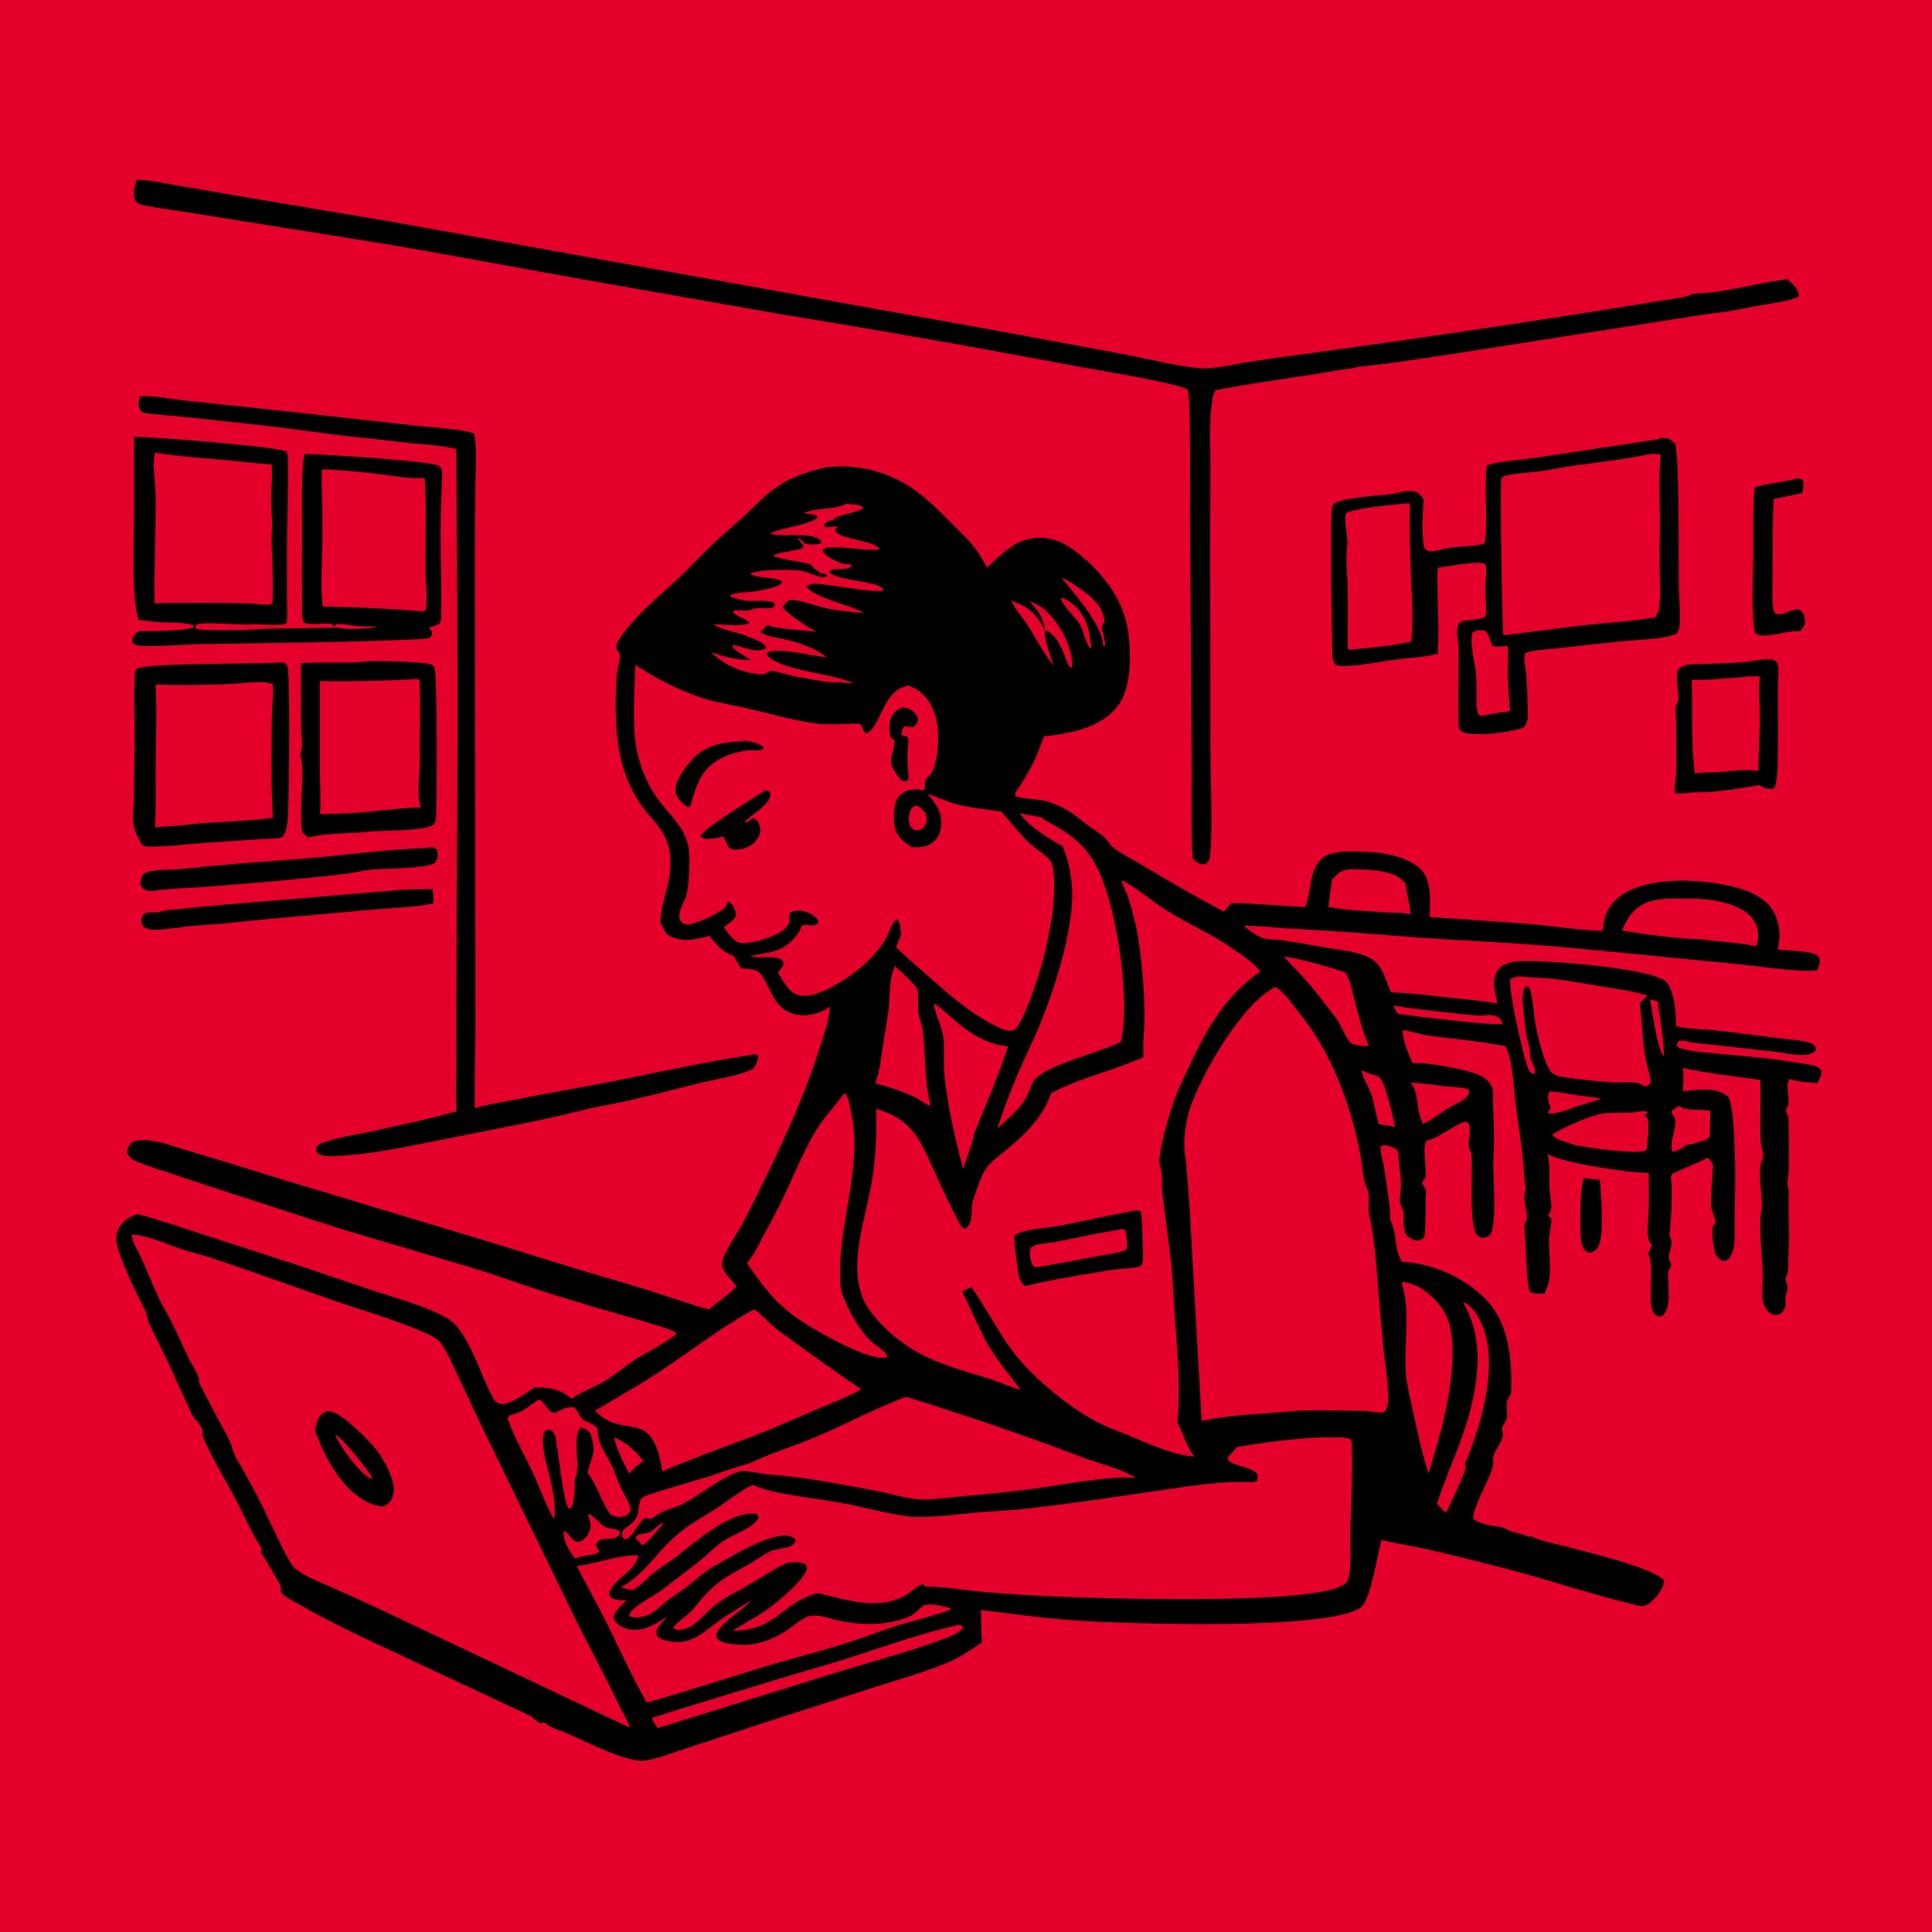 <?xml version="1.0" encoding="UTF-8"?>
<svg id="Layer_1" xmlns="http://www.w3.org/2000/svg" version="1.1" viewBox="0 0 1024 1024">
  <!-- Generator: Adobe Illustrator 29.0.0, SVG Export Plug-In . SVG Version: 2.1.0 Build 186)  -->
  <defs>
    <style>
      .st0 {
        fill: #e4002b;
      }
    </style>
  </defs>
  <path class="st0" d="M0,0h1024v1024H0V0Z"/>
  <path d="M839.8,624.3c2.8.6,5.2.9,8.1.9.7,7.3,1.3,15.1,1.1,22.4-.1,4.3,0,11.9-3.2,14.9-.8.5-1.6,1-2.4,1.4-1.4,0-1.9,0-3.1-1-1.6-1.4-2.2-4.7-2.4-6.7-.5-4.6-.7-28.7,1.9-32Z"/>
  <path d="M951.7,253.7c1.7,0,2.3-.3,3.7.7,1,1.9.3,4.7,0,6.8-5,1.3-10.2,2.2-15.3,3.2-.7,14.2-.5,28.6-.6,42.9,0,3.3-.7,15.6,1.4,17.8,3,1.5,6.1-.8,9.1-1.7,1.5-.5,3.2-.7,4.6.3,1.9,1.4,1.9,4.3,2.2,6.4-.7,1.6-1.3,3.1-2.6,4.4h-1.1c-6.2,0-12.2,2.4-18.6,2.3-1.8,0-3.1-.2-4.4-1.5-2-11.8-.9-29.2-.8-41.5.1-11.7-.4-23.7.7-35.3,2.7-1.7,16.6-3.2,21-4.5.2,0,.4-.1.6-.2Z"/>
  <path d="M210.8,471.7c6.1-.5,12.4-.3,18.5-.4.4,2.6.5,5,.4,7.6-10.4,2-21.3,2.3-31.8,3.2-26.5,2.4-53.1,4.6-79.5,7.4-8.1.9-16.3.8-24.3,2.3-4.6.2-12.7,2-16.7.2-1.2-.5-2-1.4-2.4-2.6-.3-1,0-3.1.5-4,2-3,5.7-1.2,8.6-2,4.7-1.4,10-1.5,14.9-2,12.3-1.3,24.5-2.3,36.8-3.3l75-6.3Z"/>
  <path d="M226.9,449.2c1.9-.1,3.1-.3,4.6,1,.7,2,.7,4.6-.4,6.5-2.4,3.9-28.5,3.6-33.9,4.2-4.6.5-9.1,1.6-13.6,2.2-15.1,1.8-30.4,3.3-45.6,4.6-10.8.9-21.7,1.8-32.5,2.6-8.2.5-16.5.7-24.6,1.9-1.4,0-3,0-4.2-.7-1.1-.6-1.9-1.3-2.2-2.6-.3-1.6.3-4.1,1.4-5.3,1.2-1.3,3.3-1.8,4.9-2,5.1-.8,10.7-.5,15.8-1.1,21.3-2.2,42.6-3.8,63.9-5.4,22.2-1.7,44.2-5,66.5-5.7Z"/>
  <path d="M932.1,349.8c2.1-.2,4.3-.6,6.4-.4,1.7.2,2.6.9,3.7,2.1.9,4.2,0,9.7.1,14,0,11.5.2,22.9,0,34.4-.1,4.6,0,9.4-.8,13.9-.3,1.7-.3,3.3-1.7,4.3-2.6.4-5.2-.6-7.3-2-8.4,1.6-17.2,2.9-25.8,3.6-3.4.3-6.8.1-10.3.4-3,.5-5.9.4-8.8.4-.3-3.8.7-6.9.8-10.6.2-8.7,0-17.6,0-26.3,0-2.8-.7-7-.1-9.7.1-.6,1-1.3,1.2-1.9.7-3.5-1.8-14.8,0-17.1.9-1.2,2.5-2,3.9-2.3,3.5-.8,7.7-.6,11.2-.7,8.9-.4,17.8-.4,26.6-1.9l1-.2Z"/>
  <path class="st0" d="M924.2,358.8c2.8-.4,5.7-.3,8.6-.3-1,7.2,0,14.3,0,21.5,0,9.6-.8,19.1-.8,28.7-8.9-1.7-18.5,1.1-27.6.6l-6.1.6c-2.2-16.3-1-33.2-1.6-49.6,9,.4,18.6-.9,27.5-1.5Z"/>
  <path d="M192.8,350.7c5.8-.8,29.7,0,34.8,1.3,1.2.3,2.2.6,2.7,1.8,1.5,3.6,1.3,69.9.9,78,0,1.8-.3,3.4-1,5.1-4.5,3.5-26.2,3.4-32.8,3.7-11.2,1.4-23.3.6-34.2,3.3l-3.1-2.9c-1.7-10.6,1.5-32.3-.6-39.1-.9-3,.5-3.9.6-6.7.1-3.4-.5-7.1-.6-10.5v-33.2c11-.7,22.1.1,33.2-.7Z"/>
  <path class="st0" d="M216.6,360.2c1.9-.2,3.7-.5,5.6-.1.8,1.7.2,41,.2,46-.1,6.5-1.5,15.7.7,21.8-15.2.5-30.2,3.2-45.4,3.4l-8.1.2c.5-7.9,0-16-.1-24v-46.5c15.8.2,31.4,0,47.1-.8Z"/>
  <path d="M148.3,351.2c.8,0,1.6,0,2.4,0,.8.6,1.2,1,1.6,1.9,1.6,3.7,1,72,.2,80.9-.2,2.5-.6,6.4-2,8.5-.8,1.2-1.1,1.4-2.4,1.6-3.5.6-7.4.5-10.9.7l-25,1.7c-11.2.7-22.9,2.4-34.1,2.2-1.3,0-2-.4-3-1.2-.6-1-1.1-1.9-1.6-2.9-1.5-2.9-2.6-5.7-2.9-9-.4-4.4.3-9.1.4-13.5l.3-27.1c.2-11.8-.5-23.6,0-35.4,0-1.8.3-3.3.8-5,6-3.5,63.6-2.4,76.3-3.5Z"/>
  <path class="st0" d="M125.4,362.3c5-.3,14.6-1.7,19,.3,1,2.4-.3,13.4-.3,16.9-.1,17.9-.6,36,.6,53.9-14.5,2.1-29.6,2-44.2,3.6-6.1.7-12.2,1.1-18.4,1.4.7-10.6.3-21.5.4-32.2.1-14.4.7-28.9,0-43.3,3.6-.1,7.2.2,10.9.2,10.6,0,21.3-.2,31.9-.7Z"/>
  <path d="M74,210c7.4-.5,15.7,1.4,23.2,2.2l57.4,6.1,64.6,7.2c9.7,1.1,22.9,1.5,32.1,4.2,1.5,7.2.8,17.9.7,25.4-.1,15.3-.4,30.7-.3,46l.3,238c.1,16.1-.6,32.2-.3,48.3,5.8-1.9,11.9-2.7,17.8-3.9,14.9-3,29.8-5.6,44.8-8.4,27.1-5,54.1-11.4,81.4-15.6,1.6-.2,4.8-1.1,6.1-.2.5,2.4-1.3,5.1-2.5,7.1-7.3,3.8-19.9,5.6-28.1,7.6-16.4,4-32.9,8.5-49.5,11.7-9.2,1.5-18.7,4.3-27.8,6.3-18.4,4-37,7.5-55.4,11.2-19.6,3.9-39.6,8.4-59.6,9.5-3.6.2-8.2.6-11-1.9-.5-1.3-.4-1.5-.2-2.8,1.5-1.8,3.4-2.4,5.6-3.1,6.9-2.2,14.4-3.3,21.5-4.8,15.7-3.4,31.8-6.8,47.3-11.1-.9-9.7-.1-19.7-.2-29.4-.2-26.6.2-53.2.2-79.7.6-80.6.5-161.3-.3-241.9-7.7-2-16.1-2.3-23.9-3.1l-28.7-3.2c-16.9-1.7-33.7-4.5-50.6-6.3l-41.7-4.5c-6.6-.7-13.4-.9-19.9-2-1.3-.2-2.1-.5-2.8-1.7-1.2-2.1-.7-5.1,0-7.3Z"/>
  <path d="M72.2,95.3c8,.1,15.6,2,23.4,3.3l35.1,6,77.8,13.1,321.6,57.9,67.4,12.5c10.4,2,29.9,6.8,39.8,7.1,7.4.2,15-1.8,22.3-3,11.4-1.8,22.8-3.4,34.2-4.9,66.6-9.1,133.1-19.1,199.4-30,1.5-.2,2.9-1.3,4.4-1.6,2-.4,4.2-.2,6.2-.4,3.6-.3,7.2-.8,10.7-1.4,11-1.8,21.8-4.6,32.9-5.9,1.9,1.8,4.4,3.9,5.5,6.3.6,1.3.7,1.8.2,3.1-5.6,2.4-12.2,3.1-18.1,4.1-6.5,1.1-13,2.5-19.6,3.6-4.5.7-9,1-13.4,1.8l-136.6,21.4c-9.7,1.5-19.5,2.9-29.3,4.3-6.6.8-13.3,1.2-19.8,2.6-6.4.7-12.7,2.1-19.1,3.1-17.6,2.6-35.5,5.2-52.9,8.5-2.6,3.7-2.7,15.7-2.9,20.4-.2,6,.2,12,.2,18l-.2,38.5.2,117.4c0,8.5,1.6,51.7-1,55.4-.6.8-1.9,1.6-2.9,1.6-2.5,0-3.9-1.6-5.6-3.2-1-17.8-.3-35.7-.5-53.5l-.9-128.4c0-9.7.5-62.2-1.2-66.5-4.5-3.2-46.9-10.2-55.8-11.8-52.4-9.9-105-19.2-157.7-27.8l-106.5-18.7c-38.4-6.8-76.8-14.3-115.3-20.5l-93.8-15c-5.3-.9-23.2-3.2-26.9-4.7-.9-.4-1.2-.6-1.6-1.4-1.8-3.2-.5-7.9.4-11.2Z"/>
  <path d="M71,231.4c11.9.4,75.2,5.1,80.9,8,.6,1.6.7,3,.7,4.6.3,15.6-.5,31.2-.5,46.8v25.1c0,4.7.5,9.7-.2,14.4-3.1,1.6-10.5.7-14.1.6-1.3,0-2.5,0-3.8,0-8,.6-23.7-1.5-29.6,0-.8,1-.8.9-.8,2.2,2.1,1.5,30.3.9,34.6.2l40.3-.6c1.5,0,2.9.5,4.3.6,2.6.2,15.1.1,16.5-1.3-2.7-.1-5.4.2-8.2,0-4.2-.4-8.4-1.3-12.6-1.3l-1.2,1.2c-.5-.3-1.5-1.2-2-1.3-2.7-.6-14.1,1.5-14.7-1.4-.9-4.1-.4-9.1-.5-13.3-.1-9.5-.1-19,0-28.5.1-12.9-.4-26,.3-38.9.1-2.7.6-5.3,1-7.9,9.4.2,65.8,3.5,71.4,6.3,1.2,1.3,1.6,2.4,1.6,4.2-.4,10.6-.9,21.2-.9,31.8,0,14.5.7,29.1.3,43.6,0,1.5,0,2.9-1,4.1-1.9,1.1-3.4,1.4-5.5,2,.5.7,1.1,1.4,1.7,2.1,0,1.5,0,1.6-.7,2.9-1.4.9-3.2,1-4.8,1.1-39.1,1.9-78.3,2-117.4,2.7-7.4.1-28.5,1.8-33.6.6-1.1-.3-1.6-.6-2.3-1.5-.3-1.7.4-3.3,1.5-4.6.8-.9,1.7-1.1,2.7-1.5,0,0,0,0,0,0,3.6.4,24.6-.3,27.4-1.6,1-.5.6-.2,1-1.2-4.1-2.1-15.5-1.4-20.7-2-2.9-.4-5.7-.8-8.6-1-4.1-12.5-2.5-43.8-2.4-58.5v-38.5Z"/>
  <path class="st0" d="M170.7,248.7c10,.4,20.2,1.4,30.2,2.6,7.8.9,16.3,2.6,24.2,2,1.1,15.7.3,31.7.4,47.4,0,7.2,1.2,15.6.3,22.6l-1.4.7c-17.9-1.4-35.2-2.2-53.2-2.5-1.6-8.4-.3-27.6-.3-37.2,0-7,0-14-.2-20.9,0-4.8-.5-9.8,0-14.6Z"/>
  <path class="st0" d="M82,239.9c11.8,2,23.8,2.7,35.8,3.8,8.7.8,17.4,1.9,26.2,2.5.6,6.7-.4,13.4-.3,20.1,0,3.4.4,6.8.5,10.2,0,3.9-.3,7.8-.2,11.8.3,10.5,1,21,.4,31.6-.8.6-2.2.6-3.2.6-3,0-6.1-.6-9.2-.7-16.7-.3-33.4-.4-50.1-.1-.2-18.8.7-37.6.6-56.4,0-7.4-1.9-16.1-.4-23.3Z"/>
  <path d="M879.8,232.2c1.5-.2,3.2-.1,4.6.4,1.5.5,2.9,1.6,3.5,3,2.2,5.1,1.8,63.5,1.9,73.8,0,6.8.9,13.8.5,20.6,0,1.5-.2,3.2-.9,4.6-.5,1.2-1.1,1.5-2.3,1.9-7.8,2.5-19.3,2.6-27.6,3.4-11.5,1.2-23.1,2.4-34.6,3.8-5.3.6-11.7.5-16.6,2.5-.8,3.9.6,9.2.8,13.2.4,6.1.5,12.2.7,18.3,0,2.9-.1,5.7-2.3,7.9-7,2.7-22.4,4.3-29.6,3.1-1.4-.2-3.8-.9-4.5-2.3-.9-1.7-.2-37.4-.3-42.2,0-3.3-.9-6.4-.8-9.7,0-1.1.2-2.3.6-3.3.5-.9.9-1.6,2-1.9,3-1,8-.5,12.1-2.1.5-1,.6-1.7.7-2.8.2-3.6-.5-7.3-.5-10.9,0-4,.6-8,.5-12,0-.8,0-2-.6-2.5-3-2.2-20.5,1.5-25.1,1.9-.3,4.4-.1,8.9,0,13.3,0,10.6.8,21.8,0,32.3-6.9,1.9-13.7,2-20.7,2.9-8.8,1.1-17.8,3-26.7,3.5-2.2.1-4.5.2-6.7-.5-1.2-1.5-1.6-2.9-1.7-4.8-.2-12.2-1.6-74.5.1-79.6.1-.3.6-.8.8-1,3.6-3.2,24.2-4.3,29.8-5.1,4-.6,8.2-2.1,12.2-1.5,2.8.4,3.8,2,5.4,4.1-.3,7.2-.9,17,0,24.1.1,1.2.7,2.4,1.7,3,.9.6,2.2.7,3.2.6,2.9-.3,5.6-1.4,8.5-1.8,6.1-.9,12.6-.6,18.7-2.2,2.3-3.1,0-34.2,1.4-41,0-.2,0-.3,0-.5,7.9-2.7,17-2.7,25.3-4l66.4-10Z"/>
  <path class="st0" d="M784.8,334.1h1.7c2.7.9,3,5.6,4.4,7.9,1.8,1.3,5.8.5,8.1.3.8,5,0,10.1.1,15.1.1,6.4.9,12.8,1.2,19.2-1.5,1-2.8.8-4.5.9-2.9.5-5.7,1.2-8.6,1.6-1.3.2-2.6.5-3.7-.3-1.8-6.6-.5-14.1-1.1-20.9-.6-7-3.4-15.8-2.1-22.6,1.2-1,3-1,4.6-1.3Z"/>
  <path class="st0" d="M745.9,266.8h.9c0-.1.5.4.5.4-.4,13.6.1,27.3.7,40.9.4,10.6,1.2,21.4,0,31.9-10.6,2.5-21.6,3.2-32.5,4.4l-.7-.2c-.3-.6-.5-1-.5-1.7,0-10.2.2-20.5,0-30.7-.1-7.2-1.1-14.9-.3-22,.7-6-1.7-11.8-.7-17.6,3.4-2.9,26.7-4.8,32.6-5.4Z"/>
  <path class="st0" d="M874.8,240.6c1.8-.2,3.6.1,5.4.3-1,10.8-.6,21.3-.4,32.1.1,8.6-.3,17.3-.2,25.9,0,7.8.9,16.6-.4,24.2-.2,1.5-1.1,2.8-1.9,4.1-12.1,2.1-24.8,2.8-37,4.1-13.3,1.4-26.4,3.5-39.7,4.9-1.1.5-2.6.5-3.8.3-.5-1.7-1.9-78.6-1-83.1,1-1.1,2.5-1.4,4-1.7,5.6-1.1,11.4-1.2,17-2,5.3-.7,10.5-1.9,15.8-2.7,14-1.9,28.3-3.5,42.2-6.4Z"/>
  <path d="M439.3,247.6c8.7-1,18,0,26.3,2.6,16.4,5,26.6,14.8,38.2,26.6,9.7,9.9,12.6,11.4,19.3,24,7.3-6.6,13.8-13.9,24.1-15.5,8-1.3,15.5,1.5,21.9,6.2,14.1,10.4,26.2,25.2,28.8,43,1.7,11.6,2.1,30.1-5.6,39.9-8.9,11.5-25.3,14.4-39,15.9-1.7,4.5-3.2,9.2-5.4,13.5-2,4-4.3,8-6.7,11.9-.8,1.4-2.6,3.3-3.1,4.8-.1.4,0,.8,0,1.2,2.1,1.8,11.9,1.8,15.4,2.7,4.2,1,8.3,2.8,12.1,5,4.4,2.5,8.1,5.9,12.1,8.9,2.3,1.7,5,3.2,7.2,5,2,1.7,3.1,4.4,5.2,6,4.9,3.5,10.5,6.4,15.7,9.5,14.1,8.5,28.3,16.6,42.9,24.4.9-1.1,1.9-2.3,2.9-3.4.2-.2,1.1-.9,1.1-1,1.4-.7,33.9,1.8,39,2,3.6-8.1,1.9-18.8,8.5-25.4,4.9-4.9,16.2-4.2,22.6-4,9.4.2,24.1,2.5,30.8,10,5.4,6,4.5,17.2,4.1,24.6l54.5,3.8c6,.5,33.5,4.2,37.4,3.4.1-1.7.2-3.3.6-5,1.2-6.2,4.8-10.9,10.1-14.3,14.6-9.3,40-8.1,56.4-4.4,8.1,1.8,18.2,5.3,22.8,12.8,3.9,6.5,4.6,13.6,2.7,20.8,6.2,1,13.9.6,19.8,2.6,1.2.4,2,1.3,2.4,2.5.6,1.8-.3,4.5-1.3,6-6.5,1.6-33.7-2.4-42.1-3.2l-55.9-5.5c-19-1.8-38-3.8-57.1-5.1-21.1-1.5-42.2-2.3-63.3-4-20.7-1.7-41.2-3.2-61.8-4.3-7.9-.4-15.7-1.5-23.7-1.4,2.9,2.3,6.6,5.3,10.1,6.5,2.9,1,6.9.7,10,1.1,8.5,1.3,17,2.9,25.5,4.3,5.8,1,12,1.5,17.6,3.5,10.9,3.9,10.5,10.4,14.7,19.4,0,.2.2.3.2.5,11.1.3,22,1.8,33,3,7.8.9,15.7,1.4,23.4,2.9-.7-3.3-1.7-6.8-1.8-10.1-.1-2.9.6-6.2,2.6-8.4,4.4-4.6,12.2-4,18-4,10.2,0,64.1,3.8,70.9,11.3,4,4.4,5.2,17.3,4.8,23.1,6.3,1.8,13.4,1.5,19.9,2.2,11.9,1.3,23.8,2.8,35.7,4.4,4.5.6,9.3.8,13.6,1.8,1.3.3,3.2.9,4.2,1.9,1,1,.9,1.3.8,2.6-1.6,2-4.3,2.4-6.8,2.5-5.2.1-10.8-1.4-15.9-1.9l-42-4.6c-2.6-.3-5.5-1.7-8-.9-.8,1.2-.9,1.3-.8,2.7,1.4,1.4,3.7,1.6,5.6,2,5.4,1.3,11.2,1.4,16.8,2,13.1,1.3,26.5,2.3,39.5,4.5,3.7.6,7.8.9,11.3,2.1,1,.4,2.7,1,3.1,2.1.8,2.2-1,5-2,7-4.7-.6-9.2-.5-13.8-2.1-.2,0-.4-.1-.6-.2-3.3,1.9.6,11.2-1.3,14.6-.5.9-.8,1.5-1,2.5.6.9,1,1.7,1.3,2.7.5,2.1.4,25.3.3,28.6,0,2.6-1.2,6.8-.4,9.1.4,1,.5,1.5.5,2.6-.5,7.5,0,15,.1,22.5,0,5.7-.5,11.5-.5,17.2,0,2.3-.6,3.9-1.5,6,.6,2,1.6,5,.8,7.1-1.2,3-.7,3.4-.6,6.4,0,1.6-1.1,3.8-2.4,4.8-1.1.8-2.1,1.1-3.5.9-1.8-.2-3.6-1.7-4.6-3.2-.9-1.4-1.6-3.3-1.8-5-.4-4.3.2-8.8.1-13.1-.2-6.6-2.1-27.2-.9-32.4,1.8-8.3-2.7-22,.8-28.9,1-1.9-.9-7.1-1-9.5-.5-10.7.2-21.6-.2-32.4-13.7-1.9-27.5-3.5-41.1-6.3.6,4.2.4,7.9,0,12.2.8,0,1.7-.1,2.5-.2,7.6-.6,15.6-1.9,21.8,3.4,2.8,7.3,2.8,19.2,3.2,27.2.6,12.4.2,24.6,0,37-.1,4.6.5,9.5-.2,13.9-.3,2.3-1.3,6.3-3.2,7.8-.9.7-1.6,1.1-2.8.9-1.3-.3-2.7-1.8-3.5-2.9-1.5-2-2.6-12.8-1.8-15.2.2-.8,1.2-1.3,1.3-2.2.2-2.2-1.8-5.9-2.2-8.3-.4-2.3.5-15.2.7-18.5,0-1.1.4-2.8.2-3.9-.2-1.1-2-2.9-2.7-3.7-6.1,3.2-12.4,5.5-18.7,8.4-.7.9-.8,1.2-.8,2.3,0,1.9.4,3.9.4,5.8,0,8.2-.3,16.6-1.2,24.8,2.5,4.1-.2,7.8-.5,12.2.4.9,1.1,1.9,1.3,2.8.4,1.7-1.3,2.4-1.5,4-.5,6.2,2,17.2-2.2,22.6-.8,1.1-1.4,1.2-2.7,1.3-.8-.3-1.7-.7-2.3-1.3-4.5-5,.2-24.3-3.2-31.4-.1-.2-.2-.4-.3-.7l2.1-4.3c-.7-1-1.8-2.4-2-3.6-.7-5,.2-10.9.3-15.9.2-6.3,0-12.5,0-18.8-10.8-.3-44.5-5.1-53.6-10.1,1.5,7,.7,11,1,17.7.2,4.1,1.3,8.1.8,12.2-.6.9-1.2,1.7-1.5,2.8l1.6,1.3c.4,3.5-1,7.2-1.1,10.8-.3,7,1.2,15.3,0,22.1-.4,2.3-1.5,4.8-2.5,7-2.3,0-5.6.5-7.5-.8-2.1-1.3-2.5-30.6-3.2-35.4.3-.6.5-1.1.8-1.7,2.2-4.3-2.6-11.6,0-16.9-.8-6.1-1-12.1-1.7-18.2-1-9.5-2.7-19.1-3.8-28.6-1.2-10.2-1-19.3-5-29.2-2.6-1.1-5.8-1.2-8.6-1.7-11.1-1.9-22.1-2.8-33.3-4.3-2.4-.3-11.6-3.1-12.8-2.7-.4,4.1,3.4,13.8,5.4,17.5,7-.8,31.7,3.5,37.6,7.5,2.1,1.4,4.5,4.3,4.8,6.8.3,2.7,0,5.7.1,8.4.2,6.7.6,13.4.5,20,0,3.2-.4,6.5-.4,9.7,0,11.2,1.3,22.3-.1,33.6-.3,2.1-.7,3.8-1.9,5.4-1.5.8-3.7,1.3-5.3.7-7.1-2.7-2.6-41.6-4.7-45.3-2.5-4.4.4-9.4-.7-14-.2-1.1-.6-1.2-1.5-1.8-4.7,0-13.8,8.3-20.5,9.8-3.8.8,0,17.4-1.4,20.1-.3.6-1.1,1.3-1.5,1.9-.2,1.5,1.1,2.8,1.9,4.1-.2,3.6,0,23.6-.9,25-.7,1.2-1.5,1.8-2.8,2-1.5.3-4.6-1-5.7-2-3.7-3-1.8-9.9-2.7-13.9-.3-1.4-1.4-2.5-1.6-3.8-.4-3.1.5-6.9.5-10.1-.1-5.9-1.5-11.6-1.5-17.6-1.9-1.8-3.8-2.5-6.4-3-1.3-.2-1.8-.1-2.9.7-.3,2.8.9,6,1.4,8.8.8,4.4,4,24.8,3.6,27.7-.1.8-.1,1.2,0,1.9.8,2,1.6,4.1,2.1,6.1,1.3,5.9.8,11.1,4.2,16.5,16.5.8,33.8,8.5,45.1,20.6,11.7,12.6,13.2,31.1,12.8,47.3,0,2.1-.7,3.1-1.8,4.9-1.3,2.1.1,7.3-.5,10-.5,2-2.1,3.8-2.8,5.7,3.4,6.2-6,11.5-4.4,18,.9,3.6-11,23.5-10.7,29.5,2.4,2.8,9.8,3.9,13.4,4.3,3.3.4,5.6,2.5,8.7,3.1,2.6.5,5.2,1.5,7.7,2.4l.8-.4c5.9,2.8,12.1,3.8,18.3,5.4,10.2,2.7,46.3,11.3,52,17.8.3.9.3,1.3,0,2.2-.8,3.7-5,8.7-8.2,10.7-1.9,1.2-3.5,1.1-5.6.6-24.1-5.6-47.5-13.8-71.4-19.9-14.2-3.6-28.3-7.2-42.6-10.4-7.2-1.6-14.5-2.5-21.6-4.4-2.2,7.4-5.7,31.3-10.7,35.5-15.9,12.9-128,8.8-151.5,7.2-16.8-1.1-33.4-3.6-50.1-5.5,0,5.7.1,11.4.5,17.1-5.9,4-12.2,8.3-18.8,11-13,5.3-27.1,9.2-40.5,13.5l-58.9,19-39.2,12.9c-6.9,2.2-14.4,5.3-21.6,6.3-9,1.2-32.5-10.8-41.2-14.6-3.5-1.6-7.2-2.2-10.3-4.6-2.8-2.2-1.9-.1-3.7-.7-1.9-.6-3.4-3-5.3-3.9l-72.2-33.8c-16.5-7.7-32.9-15.3-48.8-24.4-3.3-1.9-7.4-3.8-10.2-6.3-1.6-1.4-.6-2.4-1-4.2-.3-1-9.2-16.1-10.2-17.6l-.4-.6c0-.3,0-.6.2-.8.1-.3.3-.6.4-.9-5.4-8-9.2-17.2-13.7-25.8-5.9-11.2-13-22.6-17.9-34.3.1-.8.4-1.9.2-2.6-.6-2.5-3.7-5.2-5.1-7.5-1.8-3-3-6.6-4.6-9.8-3-6-5.5-12.2-8.4-18.3-3.3-7.1-7-14-10.3-21.2-1-2.1-1-4.8-2-6.8-4.5-8.4-8.9-17.8-12.4-26.8-1.9-4.9-4.4-11-1.9-16.2,2.1-4.4,5.8-6.4,10.1-8,11.7,3,23.4,7.1,34.9,10.8l48.3,15.7c14.2,4.6,28.3,9.6,42.5,14.3,11.3,3.7,23.5,6.9,34.2,12.1,4,1.9,7.5,3.9,10.2,7.5,8.5,11,12.2,26,19,38,.7,1.1,1.8,1.8,3,2.1,5.1,1.3,14.6-6.3,18.8-8.8,7.9.5,13.1.8,19.3,6.2,4.8-3.6,11-5.7,16.3-8.7,6.4-3.7,12.1-8.7,18.3-12.7,4.5-2.8,18.6-10,21.1-13.4-2.9-2.7-36.3-11.5-42.3-13.4-11.1-3.4-22.3-6.6-33.3-10.3-10.3-3.4-20.5-7.1-30.8-10.3l-69.4-20.6c-13.7-4.3-27.3-8.7-40.9-13.2-16.5-5.4-33-10.6-49.4-16.2-7-2.4-14.7-4.5-21.4-7.5-1.8-.8-3-2.8-4.1-4.3.7-2,1.2-4,2.9-5.5,3.8-1.5,8.1-1.1,12.1-.4,5.9,1.1,11.8,3.3,17.5,5,15.7,4.6,31.3,9.4,46.9,14.3l108.8,32.8c25,7.6,49.8,15.6,74.9,22.8,10.1,2.9,20.2,6.3,30.2,9.5,5.1,1.7,10.3,3.6,15.6,4.7,2.6-2.7,5.9-4.6,8.8-7,1.9-1.6,3.7-3.4,5.6-5.1-.9-1.2-1.8-2.3-2.8-3.4-2.4-2.7-5.5-6-4.7-10,1.1-5.5,8.8-15.9,11.7-21.8,15-29.9,29.9-59.7,40-91.7,2.3-7.2,4.8-14,5.3-21.6-.5.4-1,.7-1.5,1.1-4.2,2.9-10.7,4.3-15.6,3.4-13.1-2.4-13.4-13.5-19.7-21.9-1.9-2.6-7.2-2.3-10.3-2.8-1.3-2.2-2.7-4.4-4-6.6-6.1-2.1-8.8-5.6-12.7-10.5-8.6,1.9-14.1,3.9-22.4-.7-1.4-2-2.5-4.1-3.6-6.2,0-7.2,2.3-13.6,3.9-20.5,2.4-10.1,2.2-20.9-4.2-29.6-3-4.1-6.6-7.7-9.5-11.8-4.7-6.5-8.2-14.3-10.4-22-4-14.3-4-32.3-3-47.1.2-3,2.1-8.9,1.6-11.4-.1-.6-1.3-2.3-1.7-2.9-.2-1.9.2-3,1.2-4.7,7.6-12.4,23.9-25.2,34.3-35.3,5.3-5.2,10.3-10.6,15.7-15.7,5.5-5.2,11.3-9.9,16.9-15.1,5.8-5.4,11.2-11.4,17.9-15.7,8.1-5.3,16.8-7.8,26.1-10Z"/>
  <path class="st0" d="M351.4,807v.6c-2.1,2.7-8.3,10.2-11,11.5l-1.9-2.3c-.7-.6-1.2-1-1.8-1.7,1.7-2.9,5.1-1.8,7.8-3.1,2.6-1.2,3.9-3.8,7-5Z"/>
  <path class="st0" d="M490.6,431.1c-1.3-1.6-2.3-3-4.2-3.9-1.3,0-1.8-.2-2.8.8-.9.8-1.4,2.5-1.7,3.6-.1.9-.2,1.8-.2,2.8,0,1.8.7,3.9,2.2,5,1,.7,2.4.9,3.6.5,1.1-.4,2.1-1.2,2.7-2.2,1.2-2.1,1.1-4.3.5-6.5Z"/>
  <path class="st0" d="M874.7,529.8c1.4.3,3,.4,4.1,1.3.8,9.4,3.2,19.3,3.1,28.7-3.4-2.6-6.3-25-7.3-30Z"/>
  <path class="st0" d="M562.1,316.9c2.6.2,4.9,2,6.9,3.6,7.1,6,8.6,14.5,9.5,23.2-.3-.1-.7-.3-.9-.5-1.9-1.8-3.4-8.5-4.6-11.1-2.3-4.8-10-10.8-10.8-15.2Z"/>
  <path class="st0" d="M325.4,761.8c6.3,2.5,11.7,7.2,15.6,12.6-1.5.9-2.8,2.1-4.2,3.2l-3.3,3.4c-2.8-5.2-7.1-13.7-8.1-19.3Z"/>
  <path class="st0" d="M562.8,306.3c3.7,1.2,12.4,7.5,15.5,10.3,3.8,3.3,6.7,7.8,7.1,12.9-.4.7-1.3,2-1.4,2.7-.1,1.2,1.8,7.2,1.8,9.9-.3.2-.7.4-1,.5-.3-1.7-.4-3.6-1-5.2-3.5-10.5-14.2-22.6-21.1-31.1Z"/>
  <path class="st0" d="M821.2,578.6c4.4-.1,8.7,1,13.1,1.7,4.8.7,9.7,1.3,14.6,1.9-2.9,1.1-6,2-9,3-5.3,1.1-14.3,5.8-19,4.9l-.4-.7c.6-.8,1-1.6,1.4-2.5-.3-.7-.6-1.5-.9-2.2-.7-2-.7-4.2.2-6.1Z"/>
  <path class="st0" d="M721.7,567.5c.7,0,1.3.2,1.9.6,2,1.1,6.2,1.8,7.7,3.1,2.8,2.4,7.2,21.6,8.2,26.1-2.8-.6-5.8-1-8.6-1.4-1.8-5.4-2.4-11.1-4.3-16.5-1.3-3.8-4.3-7.8-4.9-11.8Z"/>
  <path class="st0" d="M738.4,532.8c3.9,1.4,40.8,5.3,46.1,5.5,2.1,0,4.2-.4,6.3-.2,1.1.1,2.6.7,3.6,1.3,1.4,1,1.6,1.5,1.8,3.2-3.1,1.4-48-4.2-55.1-5.2-1.3-1-2-3.2-2.7-4.7Z"/>
  <path class="st0" d="M311.7,802.3c3.8,1.4,5.9,5.6,9.5,7.2,2.2,1,5.6.6,7.4,2.2,0,.5-.2,1.1-.4,1.6-1.3,2.9-6.6,2-9.3,2.7-1.5.4-2.3,1.3-3,2.6,0,1.4,1.2,2.5,1.9,3.7-1.5,1.8-5.3,1.9-7.5,2.2l-5.8,1.4c-2.8-4-5.9-8.8-5.8-13.9l.5-.4c2.1.9,3.2,3.6,5,4.9.9.7,2,.9,3.2.6,2-.6,3.6-2.7,4.6-4.5,1.3-2.5,1.3-4.5.5-7.1-.3-.9-.6-1.7-.7-2.6,0-.2,0-.4,0-.6Z"/>
  <path class="st0" d="M536.2,318.5c1.2.4,2.5.9,3.7,1.4,7,2.9,11.4,8.4,14.2,15.1-1-7.5-3.5-11-8.5-16.4,3.5,1.3,6.3,2.8,9,5.4,7.1,6.5,13.6,18.6,13.7,28.4,0,1.1.2.7-.5,1.4l-1.1-.5c-2.7-5.8-4.3-12.6-9.1-17.1-1.1-1-2.1-1.8-3.6-1.8,0,.1-.2.3-.2.4-.9,2.6,3.6,14.6,4.6,18-5.1-6.4-9.2-14.3-13.6-21.2-2.7-4.2-6.7-8.5-8.7-13.1Z"/>
  <path class="st0" d="M889.9,586.4c.8,0,1.1.3,1.8.8,1.7,1.2,11.4.8,14.8,1.6-.3,2.3.1,12.8-.4,13.6-.9,1.3-2.5,2.1-4,2.4-1.7.4-3.3,1-5,1.6-3.7-.7-6.9,4.2-10.7,4-1.9-4.8,2.5-12.3,1.4-17.4-.2-1-1.6-2.4-2-3.6.8-1.5,2.6-2.2,4-3.1Z"/>
  <path class="st0" d="M747.7,573.8c6.2.3,12.3,1.3,18.5,2,3.9.4,7.9.5,11.8,1.3.6.7.7,1.1.6,2.1-.5,3.2-6.7,5.8-9.4,7.2-4.5,2.4-10.8,7.8-15.1,9.3-.2-.6-.4-1.4-.7-2-2.7-5.8-1.3-14.5-5.4-19.5,0-.1-.2-.2-.3-.4Z"/>
  <path class="st0" d="M775.6,690.3c.1,0,.3,0,.4.1,4.7,1.8,8.3,8.5,10,13,8.2,21-1,52.7-9.6,72.4.1.4.6,1.5.5,2-.6,3.9-8.1,18.8-10.2,23.6-1.6,0-3.8-3.2-5.1-4.4,5.6-17.1,13.7-33.3,18-50.8,4.6-18.5,6.1-38.8-4.1-55.8Z"/>
  <path class="st0" d="M680.3,506.9c9.8,1.6,23.6,5.2,32.9,8.7,2.7,4.6,3.4,9.4,4.7,14.4,2.1,8,4.3,16.7,7.6,24.3-3,.4-6.2-.4-9.1-1-3.8-4-5.2-9.6-8.5-14-5-6.5-10.1-13.3-15.5-19.5-3.8-4.4-8.1-8.4-11.9-12.9Z"/>
  <path class="st0" d="M867.6,589.2c1.9-.2,3.6-.4,5.4,0l.3.6c-.6.5-1.1.9-1.6,1.5l1.6,1.3c.9,5.1,0,11.6-.5,16.8-.1,0-.3.2-.4.3-4.5,2.6-30.6-1.6-36.6-2.5-1-.3-1.9-.6-2.9-.9-2.6-.9-9-2.5-10.2-5.1,5.9-3.5,21.1-10.5,27.6-11.1,5.8-.6,11.5,0,17.3-.7Z"/>
  <path class="st0" d="M716,460.7c4,0,8.1.2,12,.6,6.3.6,12.6,1.7,16.9,6.9.8,5.5,2.3,10.9,2.8,16.4-3.4-.8-6.9-.9-10.3-.9-11-.7-22.5-1-33.3-3,.4-4.7,1.4-9.4,1.8-14.2.3-.3.5-.7.8-1,2.7-3.2,5-4.4,9.2-4.8Z"/>
  <path class="st0" d="M508.4,861.1c1.2.3,1.2.5,2,1.5,0,0,0,.2-.1.2-1.5,2.6-5.8,4.2-8.5,5.2-18.2,7-37.5,12-56.1,17.7l-97.1,30.2c-1.3-1.7-2.2-3.5-3.2-5.4,5.1-1.3,10-3.2,15-4.7l51.6-15.7c12.3-3.9,24.8-7.1,37.1-11.1,19.7-6.3,39.1-13.3,59.3-17.9Z"/>
  <path class="st0" d="M474.4,512.2c2,1.5,10.7,9.8,11.5,11.5,1.3,3.1.4,9.1.8,12.5.3,3.4,2,6.6,2.4,10.1,1.3,10.4,1.1,28.9,3.9,38,.2.8,0,.9-.2,1.7-1.9-.3-3.9-2.1-5.5-3.2-7.2-3.9-15.5-6.5-23.4-8.7,2.6-6.6,3.1-13.6,4.2-20.6,1-6.5,2.2-12.9,3-19.4.7-6.1.2-16.8,3.3-21.9Z"/>
  <path class="st0" d="M894.8,476.2c6,.2,12,.4,17.8,1.9,6.6,1.7,13.9,4.3,17.4,10.5,2.4,4.3,2.2,8.4.9,12.9-9.8-1.9-20.1-2.4-30.1-3.7-13.3-.4-28.1-2.4-41.1-4.6,1.4-3.4,3.2-6.9,5.7-9.7,7.8-8.5,19.1-7,29.4-7.3Z"/>
  <path class="st0" d="M495,531.8c2.8,1.5,5.5,4.3,7.9,6.4,9.5,8.2,18.5,15.2,31.4,16.4-5.2,15.8-11.7,30.9-18,46.3-1.1,6.4-4,12.6-5.8,18.8-4.4-16.9-8.1-32.4-9.9-49.9-.7-6.8.2-13.8-.7-20.6-.9-6.1-4.3-11.3-4.9-17.4Z"/>
  <path class="st0" d="M285.6,741.8c3.1.8,4,5.5,7.3,7,1.7.1,3.7-1.1,5.3-1.9,2-1,3.3-1.1,5.6-1h.8c2.2,3.1,2.9,6.4,6.8,7.8,1.9.7,3.1,1.4,4.6,2.7.2.2.4.3.6.5.2,2.4.4,5,1.2,7.3,1.5,4.1,4,7.8,6,11.7,2,4,3.3,8.4,5.2,12.5,1.5,3.2,3.7,6.4,4.8,9.8.3.9.4,1.9.1,2.9-.4,1.2-1.4,2-2.5,2.3-3.3,1.1-5,.7-8-.8-4.5-6.4-7.5-16.8-12-21.9,2.2-10,5.2-9.4,1.5-21-1.6-1.6-2.8-2.9-5.1-3.1-4,2.7-1.3,17-1.8,22.2-.2,2.1-.8,4-1.5,6,.4,3,0,11.4-1.6,13.9-.6.9-.3.6-1.4.9-3-3.1-5.6-31.3-7.1-37.9-.4-1.5-1-3-2.5-3.6-1.2-.5-1.8-.3-2.9.2-3.8,4.5,1.9,21.7,3,27.3,1.3,6.2,2.7,12.8,1.8,19v.8c-4.2-6.8-7.6-16.8-11.1-24.3-4.5-9.7-10.2-19.2-13.7-29.3.6-1.6,2.3-2,3.8-2.4,6-1.7,7.9-5,13.2-7.6Z"/>
  <path class="st0" d="M743.5,679.3c1.5.3,3,.7,4.4,1.1,7.2,2.3,15,9.7,18.4,16.4,8.5,17,0,54.6-5.7,72.3l-3.4,12.1c-3.5-11-5.9-22-8.3-33.2-1.5-7.1-3.3-13.7-3.8-21-1-13.5,2.5-33.3-1.9-45.9-.2-.7.1-1.2.3-1.9Z"/>
  <path class="st0" d="M448.5,267c.2,0,.3,0,.5,0,2.7.6,6.7.1,8.7,2.1-.8,1.8-12.5,3.8-15.3,5.5-.3.5-.6,1.1-1.1,1.5l.5-.8-.7.7c-.4-.2-.3-.3-.8-.2-1.6.3-2.9,1.6-3.7,2.9l.4.5c2.2.5,4.8-.4,7.1-.1-.7.7-1.1,1.3-1.5,2.2,2.7,4.8,18.9,4.6,23.7,9.5-1.9,2.3-24.5-2.4-29.4,0-.8.4-.5.3-.8,1.2.3.6.2.6.7,1.2,1.7,2.2,7.4,4.9,10.2,5.6,1.4.4,3,.2,4.4.4v.6c-1.9,2.7-7,1.4-10,2.1-1.1.3-1.2.4-1.7,1.3,2,3.9,21.7,4.8,26.9,7.7,1,.6,1.3,1,1.6,2.1-3.6,1.3-27.3-2.8-33.1-3.4-2.5-.3-5.5-.5-7.4,1.1l.3,1c5.8,5.7,21.6,8.7,30,13.1-6.5-.2-13.3-1.1-19.6-2.3-5.1-1-15.3-5-19.8-4.4-1.4.2-3,2.8-3.9,3.9,5.7,5.4,11.2,9,18,12.9-8.5-1.2-17.8-1-26-3.5-1.2,1.2-2.6,2.4-3.9,3.6.5.3,1,.5,1.5.8,3.3,1.7,6.9,2,10.4,2.8,8,1.7,16.9,4.6,23.4,9.7-9-.7-18.1-3.7-27.1-3.3-1.5,0-3.4.1-4.5,1.3v1c7.8,8.4,34.4,9.4,46,14.9-4.5-.3-9-.6-13.5-.7-6.3-.9-12.6-2-18.9-3.3-3.6-.8-7.6-2.3-11.2-2.6-2-.2-2.4,1.8-4.3,1.8-9.9,0-20.9-4.8-27.7-11.8,7.4,2.7,13.3,4.1,21.2,4.3-2.7-1.7-5.8-3.4-8.2-5.4-.9-.8-1.6-1.4-1.8-2.6,4-.1,10.3,4.3,16.9,2.2,1-.3.6,0,1.1-1-1.5-2.9-6.6-4.4-9.4-5.6-6.2-2.8-12.6-2.9-18.6-6.6,4.1-.2,16.1,1.7,19.1-.9-1.3-2-5.9-2.8-7.9-4.8-.8-.8-.6-.4-.6-1.4,2.8-1,5.9.6,9-.5,1.8-.6,3.2-1.1,5.1-1,1.9.1,4.3.2,6.2-.1,1.1-.2,1.2-.8,1.8-1.7l-.2-.7c-3.3-2.3-11.1-.9-15.2-1.4-2.7-.3-5.5-1.3-8.1-2.1l-.3-.6c.6-.6,1.2-.8,2-1,5.4-1.1,10-.6,16.2-2.2,2.7-.7,8.2-1.6,9.6-4-2.5-2.8-12.2-1.8-16.7-4v-.7c4.4-1.9,21.8-2.2,26.9-1.2,3.2.6,6.3,2.2,9.5,3.1,1.7.5,2.6.4,4.2-.5l-.4-.6c-4.6-1-5.7-2.3-8.8-5.5-4.6-1.5-16.6-2.7-19.5-4.4.7-2,12.7-2.6,15.2-4.2.6-.4.5-.7.6-1.4-1-1.3-2.1-2.6-3.2-3.9l-.4.4,1.2-.3c.8.4,1.3.7,1.9,1.4.4.5.8.9,1.2,1.4,2.4.5,6.4.8,8.7-.2l.2-.9c-4.2-5.7-20.7-1.9-27-4.1,1-2.2,21.5-4.7,24.9-8.6l-.3-.8c-2.2-1.2-4.8-1.2-7.3-1.5,8.4-3.4,14.7-1.4,22.7-4.8Z"/>
  <path class="st0" d="M804.8,517.5c0,0,.1,0,.2,0,6.3.6,12.7.7,19,1.4,8.6,1,17.2,2.7,25.8,4.1,8,1.3,15.6,2.2,23.4,4.7l-4.1,4c1.4,9.8,1.3,19.7,3.1,29.5.4,2.5,3.3,11.2,2.5,13-1,.8-1.7,1.5-3,1.6-.6-.3-1.2-.6-1.7-.9-.7-.4-1.2-.8-2-.9-3.9-.7-8.6-.1-12.6-.3-9.6-.6-19.1-1.6-28.5-3.1-1.7-.5-3.3-1-4.6-2.3-3.9-4.1-7.7-20.8-8.7-26.9-.8-4.8-.9-9.8-2-14.6-.3-1.6-.7-3-1.9-4.1h-.9c-1.4,1.7-1.7,3.7-1.8,5.7-.1,2.5,1.3,16.4,1.8,19.2.7,3.7,2.2,8,2.2,11.7,0,3.3,3.2,6.4,2.5,9.6l-1,.3c-1.6-.8-2.4-2.3-3-4-2.1-5.9-10.7-42.5-8.8-46.6l4.4-1.1Z"/>
  <path class="st0" d="M337.3,824.3h.5c0-.1.6.4.6.4-1.9,8-11.7,11.5-15,18.3-.6,1.3-.5,1.9-.1,3.1,2.5,2.4,5.6,2,8.8,2-1.9,2.2-5.7,5.2-6.6,7.9-.4,1.2-.2,2.1.5,3.2,1.5,2.3,5.1,4,7.7,4.4,7.5,1.3,14.1-2.8,19.9-6.8-1.5,2.2-4.2,4.3-5.3,6.7-.5,1.1-.6,2.3,0,3.3.8,1.6,2.8,2.3,4.4,2.7,14.1,3.4,19.5-4.4,29.8-11.4,5.2-3.5,10.7-6.7,15.9-10.1-5.1,5.8-12.8,9.6-17.3,15.6-1,1.3-1.7,2.5-1.4,4.2.7,1.1,1.6,1.7,2.8,2.3,2.3,1,5,1.2,7.5,1.5,10.2,1,18.7-2,27.2-7.6,3.6-2.4,7.8-6.6,12.2-7.5,4.6-1,10.4,1.4,14.9,2.4,12,2.7,25.4,2.7,37-1.8,3.4-1.3,5.3-4.1,8.3-6.1.2-.1.3-.2.5-.3,3.4-.8,11,.5,14.2,2.1-2.6,1.7-23.2,7.1-27.8,8.5-9.5,3-18.8,6.7-28.4,9.7-13.4,4.2-27.2,7.7-40.7,11.7-21.5,6.5-43,13.6-64.6,19.7-7.7-13.6-14.2-27.9-21.1-41.9-5.1-10.3-10.8-20.3-16-30.5,10.8-1.2,21-5.6,31.8-5.7Z"/>
  <path class="st0" d="M540.8,431.1c3.8.9,7.6,1.4,11.4,2.1,1.9,2.1,4.4,2.9,6.8,4.3,8.9,5.2,15.2,10,20.6,18.9,12.1,19.7,19.8,73.7,14.5,95.8-10.6,5.4-38.8,12.2-45.4,19.7-2.6,2.9-3.1,7.7-5.5,11.1l-.5.7c-3.8,5.5-9.3,9.9-14.1,14.5,3.2-9.8,6.8-19.4,10.8-28.9,4.3-9.8,9.1-19.4,13-29.3,7.2-18,15.8-45.9,15.9-65.1,0-8.9-1.6-18.3-5.1-26.4-8-4.4-17-9.9-22.6-17.2Z"/>
  <path class="st0" d="M447.7,579.3c2,1.8,2.4,5.7,3,8.2,6.8,28.8-4.9,55.9-5.4,84.5,0,4.2-.3,8.9.9,12.9,2.3,8,9.5,20.3,15.4,26,2.6,2.5,6.9,4.5,8.7,7.7-.5.8-.3.8-1,.9-6.6,1.5-23.3-7.2-29.5-10.4-22.7-12.6-29.2-18.1-43.9-39.7,3.4-3.6,5.9-9.2,8.3-13.6,4-7.5,8.1-14.9,11.7-22.6,5-10.7,9.6-21.7,15.4-32,4.6-8.2,10.9-14.5,16.4-22Z"/>
  <path class="st0" d="M399.5,694c4.5,2.6,8.3,7.6,12.6,10.8,14.6,10.8,29.4,21.3,44.4,31.6-7.6,4.2-16.2,7.4-24.2,10.8-10.2,4.3-20.3,9-30.6,13-11.8,4.6-23.8,8.7-35.6,13.5-5,2.1-10.1,3.8-15,6.2-5.6-35.3-19.4-15.8-35.8-32.2,12-7.1,24.4-14,36-21.8,16.2-10.9,31-22.3,48.2-31.9Z"/>
  <path class="st0" d="M480.7,740.5c31.7,9.8,63,20.5,94,32.3,8.9,3.3,19.4,5.6,27.4,10.5-15-1.4-42.8,4.5-58.5,6.3-12.7,1.5-25.4,2.8-38.1,3.9-6.2.6-12.5,1.6-18.8,1.1-6.7-.5-13.6-2.6-20.2-4-10.8-2.1-21.6-4.1-32.5-5.9-6.5-1.1-13-1.9-19.6-2.6-4.2-.4-8.7-.5-12.8-1.5-1.3-.2-2.7-.4-4-.6-2.3-.3-4.6-.5-6.9.3-10.1,3.8-19,11.7-28.6,16.7-4.5,2.3-11.2,3.6-15,6.7-3.8,3.1-3.6-.5-6.4,1.8-3.3,2.8-4.9,8.7-9,10.4-.8-.1-.9,0-1.4-.8-1.9-2.5.4-4.6,2.4-6,7.4-5.4,4.4-7.4,7-14.7,1.3-1.1,2.7-1.7,4.3-2.2,10.1-3.5,20.7-6.2,30.9-9.4,7.4-2.3,14.9-5.4,22.5-7.2,11.4-5.6,23.9-9.2,35.6-14.2,15.9-6.8,31.4-15.3,47.7-21.2Z"/>
  <path class="st0" d="M675.9,523c.2.2.5.3.8.5,4.7,3.1,8.5,9.3,12.1,13.6,17.2,21.2,27,48,32.2,74.7.8,4.2,1.1,8.4,1.8,12.6.5,2.9,2.1,5.6,2.6,8.5.4,2.5,0,5.4,0,8,0,2.2.7,4.4,1.1,6.6,2.4,12.4,3.1,24.8,4.1,37.4.7,8.8,1.6,17.6,2.3,26.4.8,9.4,2.7,18.8,2.8,28.2,0,2.6.2,6.2-1.5,8.3-.6.8-1.6.7-2.5.8-2.8.2-5.7-.8-8.6-.8-14.4,0-29-1-43.4.6-14.3,1.2-28.7,1.7-42.8,4.7l-6.1-108.1c-.5-9-1.2-18-2-27-.3-4-1.2-8.2-1.1-12.2,0-5.6,1.3-13.6,3.2-18.9,6.4-18.4,27.6-55.2,45.1-63.8Z"/>
  <path class="st0" d="M700.6,761.8c4.3.3,9.1-.5,13.3.4,1.5.3,1.8.7,2.5,2,.5,14.8-.1,29.8-.6,44.5-.3,8.4.5,17-.6,25.4-.2,1.7-.6,3.4-1.7,4.7-11.2,13.1-144.7,8.1-168.2,6.7-9.8-.6-19.6-1.3-29.4-2.3-8.2-.9-16.5-2.2-24.8-2.3h-.8s-.9-1.2-.9-1.2c-2-.2-6.7,4.1-8.8,5.4-14.5,8.9-32,2.9-47.2-.8-19.9,5.6-21.3,19.6-45.1,20.1,6-4,12.4-7.2,18.3-11.3,4.9-3.4,20.9-16.6,21.1-22,0-1-.4-1.8-1.3-2.3-1.8-1-8-1-9.9-.2-.2,0-.4.2-.5.3-6.5,3.1-12.6,7.3-18.8,10.9-5.8,3.4-12.4,6.6-17.9,10.7-4.6,3.4-7.9,8.2-12.8,11.3-1.8,1.2-3.5,1.8-5.7,2-1.6.1-2.8.1-4-.9,1.2-2.5,6.5-6,8.7-8.1,3.6-3.5,6.3-7.7,9.9-11.2,7.7-7.5,12.2-9.1,20.8-14.1,4-2.3,7.8-5.1,12-7.2,3.6-1.8,8.8-1.2,11.9-3.5,1.1-.8,1.4-1.2,1.6-2.5-.8-1.2-1.7-1.8-3.1-2.1-9.9-2.4-30.2,10.5-39,15.3-5.7,2.9-10.6,7.7-15.7,11.6-3.1,2.3-6.4,4.4-9.5,6.7-4.6,3.5-8.1,8-14.1,9.1-2,.4-4.9.8-6.7-.4-.6-4,13.3-10.7,16.7-13.4,6.7-5.2,13.6-10.2,20.2-15.5,4.2-3.4,8.3-7.6,12.7-10.7,5.3-3.7,15.7-6.6,18.8-12.2,0-1.4-.1-1.3-1-2.3-13.4-2.3-33,15.4-43.1,23.1-3.9,3-8.2,5.4-11.9,8.5-3.1,2.5-6,6-9.4,8.1-2,1.2-5.4-.3-7.6-.9,11.5-5.6,18.4-17.4,27.7-25.8,8.9-8.1,15.1-10.7,24.5-16.9,6-4,11.2-8.4,17.8-11.5,3.5,1.6,6.9,2.6,10.6,3.5,12.4,2.8,25.4,4,37.9,6.4,10.1,1.9,28.7,6.9,38,7.1,10.8.3,23.3-1.6,34.2-2.5,7.1-.6,14.3-.8,21.4-1.6,26.2-2.7,52.1-6.9,78.1-10.6,14-2,27.9-4.2,42-3.8,1.7,0,3.8.5,5.1-.7.2-1.2.4-2.1.2-3.3-3-4.1-10.2-3.9-14.4-6.6-1.1-.7-1.3-1.1-1.5-2.3,1.8-1.8,3.4-3.5,4.9-5.6,15.1-2.6,29.9-4.5,45.2-5.2Z"/>
  <path class="st0" d="M336.6,352.3c9.8,6.6,21.1,12.4,32.2,16.5,8.6,3.2,17.6,4.5,26.6,6.5,12.8,3,25.6,6.7,38.7,8.4,5.3.7,19-.5,21.5,0,1.4.3,1.6,3.9,3.3,4.9,5.9-.7,8.6-16.9,16.4-22.7,1.6-1.2,4-1.9,5.9-2.6,2.1.8,4.3,1.7,6.1,3.1,5.5,4.2,8.5,11,9.5,17.7,1,6.8.4,19.6-3,25.5-.8,1.4-2.5,2.3-3.2,3.7-1,1.7.3,4-1,5.7-2.2-.6-4.2-.8-6.4-.5-3,.5-5.6,1.8-7.3,4.3-2.3,3.5-2.5,11.7-1.6,15.8,1.1,4.9,4.9,7.9,9,10.4,4.2.3,8,0,11.4-2.7,2.6-2,3.8-5.2,4.1-8.4.8-7.4-2.6-11.7-7.1-17.1,4.7,1.4,9.1,3.7,13.9,5.1,8.1,2.3,16.6,3,24.9,4.2,5.2,5.3,9.4,11.4,14.9,16.6,2.9,2.8,9.5,6.7,11.5,9.8,3.1,4.8,1.6,23.6.6,29.6-1.3,7.8-2.8,15.6-4.8,23.3-1.7,6.5-10.1,33-15.2,36.6-4.5,1.2-9.4-2-13.2-4-12.8-7.2-21.5-15.1-32.4-24.7-5.7-5.1-11.6-9.9-17-15.3,1-2.2,1.9-4.6,2.8-6.9-.6-2.4-.3-5.8-2.1-7.7-.3,0-.6,0-.8.1-1.7,1-3.7,7-4.7,8.9-4.6,8.7-13.5,16.9-21.7,22.2-6.1,4-17.3,10.8-24.8,8.9-5.6-1.3-8-6.9-10.8-11.3l-.2.2-.2-.9c.9-1.1,2.3-2.6,2.7-4,.3-1.3,0-1.8-.7-2.8-4.2-2.5-11.3-.7-16.3-1.7h-.7c5.4-1.8,11.4-1.6,16.5-4.2,3.8-1.9,9.1-6.5,10.5-10.8,0-.1.3-1,.4-1.1,1-1.4,4.5-.2,6.3-.4,1.2-.2,1.8-.5,2.6-1.5,0-.4,0-.7-.2-1.2-1.1-2.2-4.5-3.9-6.7-4.6-2.2-.7-5.7-1-7.7.5-1.7,1.3-.4,3-.7,4.8-.3,1.6-1.6,3.1-2.8,4.1-4.4,3.8-17.2,7.9-23,7.2-3.7-.4-6.9-5.6-9-8.3,1.8-1.4,4.9-3.3,6-5.2.7-1.2.4-2.4,0-3.7-.7-1.8-1.8-4.1-3.6-4.9-.7,1.2-1,2.7-2.1,3.7-3.1,2.7-16,9-19.8,8.6-1.3-.1-2.4-.7-3.2-1.7-1-1.3-1-3-.7-4.6.6-3.1,2.5-5.8,3.5-8.8,1.5-4.6,2.1-18.9,1.5-23.9-1.6-12.6-10-18.4-16.9-28-5.2-7.3-9-16.7-10.8-25.4-2.5-11.9-1.2-32.7-.7-45.3Z"/>
  <path d="M477.8,375c1.8.1,3.3.2,4.8,1.1,1.7,1.1,3.7,2.8,3.9,4.9.1,1.7-.8,3-2,4.1-1.4.6-2.5.2-4-.1-.9-.2-.8,0-1.6.4-.7,1.4-1.1,2.5-1.2,4.1,1,.5,1.8.7,3,.9.2.3.5.6.6,1,.5,1.9-.4,6.3-.4,8.5,0,4.4.6,8.7.6,13.1,0,.1,0,.2-.1.3-.7.9-1.6.8-2.6.6-1.3-.2-1.9-1.1-2.6-2.1-7.1-9.8-2.8-9-2.2-18.4.2-2.4-.7-1.2-2.1-2.7-.3-3.1-.8-6.5.1-9.5,1-3,3.1-4.8,5.8-6.2Z"/>
  <path d="M393.8,392.7c1.8-.2,4.2.4,6,.9,1.6.5,4.2,1.2,5,2.8-.7.8-1,.9-2,1.2-1.8.4-3.9,0-5.8.1-5.1.4-11.4,2.2-15.8,4.8-9.3,5.3-12.1,13.2-14.7,22.9l-.7,2.1-1,.3c-.6-.2-1-.4-1.5-.8-2.3-1.7-4.9-4.4-5.2-7.4-.6-5.8,4.9-12.5,8.5-16.6,7.5-8.5,16.5-9.6,27.2-10.2Z"/>
  <path d="M405.6,418.8l1.9.6c.5.6.9.8.9,1.6,0,5.3-10.2,10.8-13.5,14.4l.4.7c1.3-.7,2.4-1.5,3.6-2.4.7,0,.6-.1,1.2.3,1.6,1,2.5,3.2,2.8,5.1.3,2.2-.6,4.5-2,6.3-2.5,3.1-6.3,4.6-10.1,4.9-2.3.2-3.2-.2-4.9-1.6-.7-1.8-1.6-3.5-2.4-5.3-2.8.5-5.9,1.4-8.7,1.3-1.6,0-2.4-.4-3.5-1.6,1.4-4,28.9-20.5,34.4-24.3Z"/>
  <path class="st0" d="M594.3,466.5c4.3,1.4,18.4,12.5,23.4,15.7,10.6,6.8,22.3,11.8,32.8,18.7,5.8,3.9,13.1,8.6,17.6,13.9-18,12.3-28.3,30-37.3,49.3-2.5,5.4-5.2,10.8-7.4,16.3-2.6,6.5-10.9,32.8-8.4,38.4,1.4,3.2.6,9.1,1,12.8,1.5,12.8,3.4,25.6,4.8,38.4,1,9.5,1.2,19.1,1.9,28.6,1.4,18.2,3.2,37.2,1.3,55.4,3.3,5.5,4.8,13.4,9.2,18-1.4-.1-2.8-.2-4.1-.4-10.4-1.8-21.5-6.9-31.2-10.9-5.6-2.3-11.5-4.4-16.9-7.3-15.7-8.3-35.5-24.8-45.8-39.3-7.3-10.3-13.1-21.6-20.3-31.9-1.7.7-3.3,1.5-4.9,2.4,3.5,7,6.4,14.2,10.1,21.1,4.1,10.2,14.2,21.9,20.8,30.9-5.6-1.5-10.9-4-16.4-5.8-21.9-6.8-38-10.3-55.3-26.9-4.2-4.1-8.4-8.7-11-14-8.9-18.1,0-42.3,3.4-60.9,2.5-14,3.2-27.1,2.8-41.2.2,0,.4,0,.6.1,18.7,5.7,22.5,16,30,32.4,4.2,9.2,8.4,18.5,13.2,27.5.9,1.7,1.7,3,3.5,3.5,4.5-3.3,2.7-9.4,3.8-14.2.7-2.8,3.9-11.6,5.2-14.3,2.7-6.1,7.7-9.2,12.6-13.2,10-8.3,19.6-17.6,23.8-30.2,15.7-8.3,32.9-11.9,49-19.1-.6-7,.5-14.3.5-21.4,0-13.2-1.1-26.5-3-39.6-1.1-7.8-3.1-15.6-5.4-23.1-.7-2.2-3.8-8-3.7-9.6Z"/>
  <path d="M600.9,641.7c1-.1,1.7-.3,2.7,0,.9.2.9.5,1.3,1.1.2,4.2,1.7,24.7.5,27-.3.6-.9,1.4-1.6,1.6-3,1-11.1,1.1-14.8,1.7-15.3,2.5-30.5,4.9-45.5,8.5-1.6-1-2.5-2.4-3.2-4.2-.7-1.9-2.7-18.3-2.7-20.2s.2-1.8.6-2.8c6.8-3.4,15.8-3.3,23.3-4.7,13.2-2.6,26.2-5.6,39.5-7.9Z"/>
  <path class="st0" d="M593.8,651.6c1-.2,1.3-.2,2.2,0l.7,1.1c.3,2.7,1.2,7.2.3,9.7-4.3,1.9-10.1,2.4-14.8,3.3-10.7,2.1-21.4,4.1-32.2,5.9-.8,0-1.5-.2-2.3-.4-.2-.4-.4-.7-.6-1.1-1.1-2.6-1.8-6.2-.6-8.9,1.1-.9,2.1-1.3,3.5-1.6,3.2-.8,6.6-.7,9.9-1.4,11.2-2.3,22.4-4.7,33.7-6.5Z"/>
  <path class="st0" d="M69.8,654.5c6.2-.6,19.6,5.4,25.9,7.4,5.9,1.9,11.9,3.4,17.8,5.3,20.9,7,41.6,14.6,62.5,21.8,15.9,5.5,31.9,10,47.3,16.6,3,1.3,8.2,3.3,10.2,6,3.7,5.1,6.4,11.7,9.1,17.4l13.1,27.8,46.6,95.8c8.4,17.4,17.8,34.4,26.1,51.8,1.7,3.5,3.8,6.8,5.3,10.4l-.3.6-.9-.3-129.3-61.3c-8.7-4.1-17.5-8.1-26.3-12-6.7-3-14.3-5.7-20.1-10.2-1.9-1.5-3-3.6-4.2-5.7-5.9-11.1-10.9-22.6-16.7-33.8-2.5-4.8-5.1-9.5-7.7-14.2-1-1.8-2.4-3.7-3.3-5.6-1.2-2.6-1.9-5.5-3-8.2-1.8-4-4.2-7.9-6.2-11.8-1.2-2.4-10.3-19.1-10.3-20,0-.6.2-1.3,0-1.9-.8-2.9-3.3-6.4-4.7-9.1-3.5-7.1-6.6-14.3-10.1-21.4-1.8-3.7-4.2-7.1-5.9-10.8-3.7-7.7-6.7-15.7-10.3-23.4-1.3-2.8-4.9-8.3-4.5-11.3Z"/>
  <path d="M173.1,748c1.1,0,2.2,0,3.3.4,5.9,1.8,18.7,14.5,22.8,19.6,2,2.5,3.7,5.3,5.2,8.2,2.6,4.9,5.7,11.8,3.7,17.3-.9,2.5-2.5,3.8-4.8,4.9-2.9,0-5.4-.7-8.1-2-13.9-6.6-23.3-24.3-28.2-38.1.3-1.8.6-3.6,1.2-5.3.9-2.6,2.5-3.7,4.9-5Z"/>
  <path class="st0" d="M177.7,760.3c.1,0,.3.1.4.2,3.6,2,18.4,20.1,19.4,23.4-.3,0-.5-.1-.8-.2-5.8-2.2-17.1-17.7-19-23.4Z"/>
</svg>